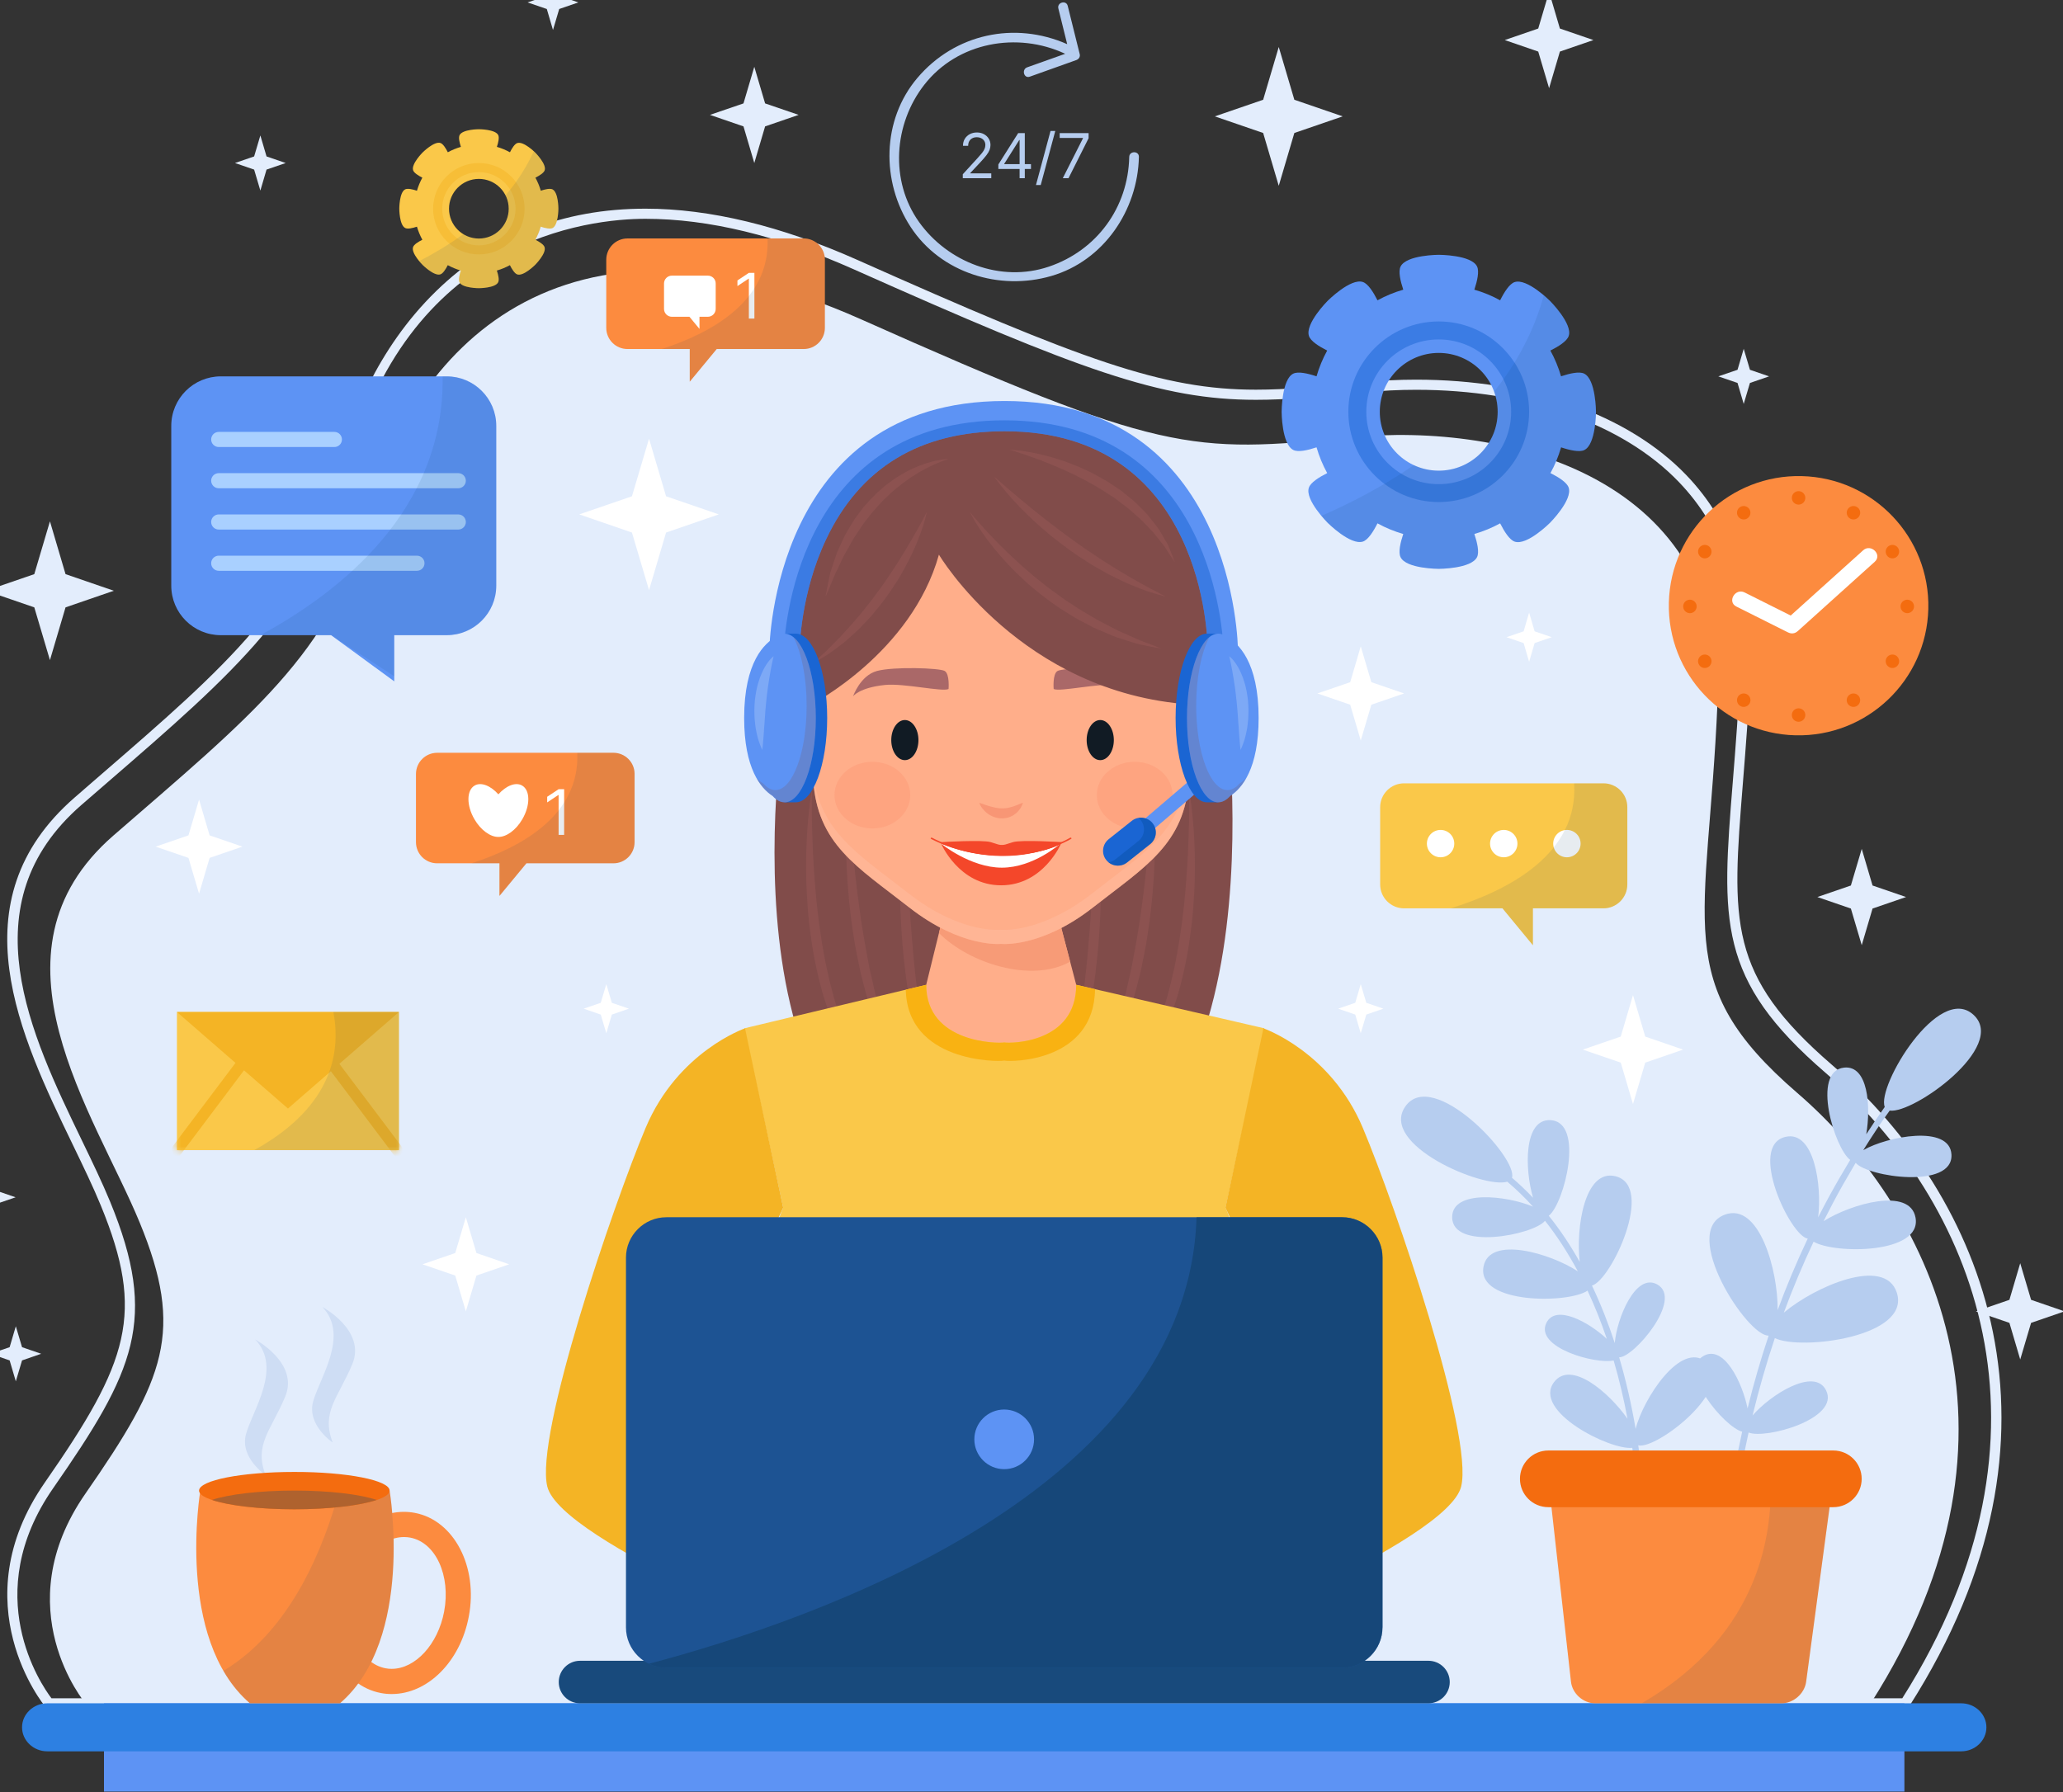 <svg width="404" height="351" viewBox="0 0 404 351" fill="none" xmlns="http://www.w3.org/2000/svg">
<rect x="0" y="0" width="404" height="351" fill="#333333" stroke="none"/>
<g clip-path="url(#clip0_16_307)">
<path d="M373.618 334.608H9.135L8.843 334.256C8.672 334.054 -7.708 314.101 8.783 290.371C25.233 266.712 28.449 257.284 19.739 236.112C18.227 232.426 16.292 228.437 14.256 224.217C3.995 202.975 -8.777 176.545 14.649 156.179C16.514 154.558 18.328 152.987 20.102 151.445C44.012 130.757 59.807 117.079 65.856 92.684C68.335 82.693 73.728 68.4 85.401 57.029C96.398 46.312 110.197 40.873 126.396 40.873C139.006 40.873 152.987 44.257 167.936 50.925C212.076 70.606 227.67 76.327 245.945 76.327C252.023 76.327 258.504 75.723 266.992 74.877C270.389 74.534 273.876 74.363 277.344 74.363C299.56 74.363 318.843 81.182 330.234 93.057C339.255 102.464 343.499 114.843 342.864 129.841C342.481 138.865 341.866 146.51 341.322 153.258C339.124 180.665 338.298 190.928 358.78 208.595C388.466 234.219 408.031 280.652 373.931 334.135L373.618 334.608ZM10.073 332.634H372.529C405.562 280.41 386.45 235.115 357.47 210.106C336.231 191.785 337.139 180.463 339.336 153.117C339.88 146.389 340.485 138.755 340.878 129.77C341.503 115.337 337.431 103.441 328.802 94.437C317.785 82.945 299.026 76.347 277.344 76.347C273.937 76.347 270.53 76.518 267.193 76.851C258.646 77.707 252.124 78.311 245.955 78.311C227.307 78.311 211.572 72.55 167.139 52.728C152.443 46.171 138.744 42.857 126.406 42.857C115.58 42.857 79.343 46.483 67.771 93.168C61.572 118.177 45.585 132.006 21.393 152.946C19.619 154.477 17.804 156.048 15.939 157.67C-6.348 177.049 6.061 202.723 16.03 223.361C18.086 227.611 20.022 231.62 21.564 235.367C31.069 258.483 26.342 268.565 10.405 291.499C-4.059 312.319 8.047 329.955 10.073 332.634Z" fill="#E3EDFC"/>
<path d="M16.725 333.621C16.725 333.621 1.091 315.058 16.725 292.557C32.359 270.056 36.119 260.749 27.36 239.466C18.6 218.184 -4.211 186.628 22.209 163.653C48.629 140.688 65.452 127.584 71.772 102.092C80.018 68.813 109.794 36.31 168.651 62.558C227.508 88.806 233.133 88.806 264.411 85.684C295.679 82.562 338.217 93.832 336.342 137.566C334.467 181.299 326.958 192.5 351.976 214.084C376.995 235.669 400.763 279.675 366.36 333.601H16.725V333.621Z" fill="#E3EDFC"/>
<path d="M153.451 141.605C153.451 141.605 138.391 234.501 195.918 234.501C253.444 234.501 239.998 137.989 239.998 137.989L155.225 141.605" fill="#814C4A"/>
<g opacity="0.2">
<path d="M158.995 154.699C158.995 154.699 158.985 155.706 158.975 157.479C158.954 159.241 159.015 161.759 159.116 164.781C159.227 167.793 159.418 171.308 159.761 175.045C159.912 176.918 160.164 178.842 160.396 180.796C160.658 182.75 160.95 184.724 161.323 186.688C161.656 188.652 162.089 190.606 162.553 192.51C162.775 193.467 163.057 194.393 163.289 195.33C163.551 196.257 163.833 197.163 164.105 198.06C164.408 198.946 164.71 199.812 165.003 200.658C165.325 201.494 165.627 202.32 165.96 203.106C166.303 203.891 166.646 204.647 166.968 205.382C167.321 206.107 167.674 206.802 167.996 207.467C168.732 208.766 169.387 209.975 170.063 210.992C170.688 212.05 171.373 212.856 171.877 213.581C172.976 214.951 173.631 215.726 173.631 215.726C173.631 215.726 173.439 215.555 173.087 215.243C172.744 214.92 172.2 214.477 171.585 213.833C171 213.168 170.204 212.412 169.458 211.425C169.075 210.932 168.631 210.438 168.238 209.864C167.845 209.29 167.432 208.676 166.998 208.041C166.605 207.386 166.192 206.701 165.769 205.986C165.365 205.261 164.992 204.496 164.589 203.71C164.206 202.914 163.853 202.088 163.46 201.252C163.097 200.406 162.775 199.52 162.432 198.624C161.807 196.811 161.162 194.937 160.678 192.983C160.174 191.039 159.721 189.045 159.358 187.041C158.995 185.036 158.723 183.012 158.481 181.027C158.249 179.043 158.108 177.069 158.007 175.176C157.886 173.272 157.866 171.429 157.856 169.686C157.846 167.944 157.896 166.292 157.967 164.781C158.098 161.739 158.38 159.221 158.571 157.459C158.803 155.696 158.995 154.699 158.995 154.699Z" fill="#B76A6A"/>
<path d="M166.091 154.699C166.091 154.699 166.152 155.635 166.262 157.277C166.323 158.093 166.393 159.09 166.474 160.238C166.565 161.377 166.666 162.666 166.776 164.066C166.908 165.466 167.049 166.977 167.2 168.578C167.361 170.18 167.543 171.862 167.754 173.604C167.936 175.347 168.218 177.14 168.45 178.953C168.661 180.776 169.024 182.609 169.317 184.452C169.629 186.295 170.002 188.118 170.335 189.921C170.778 191.704 171.111 193.477 171.544 195.169C172.028 196.841 172.401 198.493 172.875 200.024C173.369 201.544 173.832 202.985 174.266 204.314C174.77 205.614 175.234 206.812 175.647 207.88C175.748 208.152 175.848 208.404 175.939 208.655C176.05 208.897 176.161 209.129 176.272 209.35C176.484 209.794 176.675 210.207 176.846 210.579C177.532 212.08 177.925 212.936 177.925 212.936C177.925 212.936 177.411 212.151 176.504 210.771C176.282 210.418 176.03 210.035 175.768 209.612C175.637 209.401 175.496 209.179 175.355 208.958C175.234 208.716 175.103 208.474 174.972 208.212C174.447 207.185 173.853 206.027 173.228 204.747C172.663 203.448 172.099 202.018 171.494 200.497C170.919 198.976 170.425 197.324 169.881 195.632C169.387 193.93 168.944 192.147 168.49 190.334C168.127 188.511 167.714 186.658 167.391 184.794C167.129 182.921 166.776 181.058 166.585 179.214C166.353 177.371 166.172 175.548 166.051 173.775C165.889 172.013 165.829 170.301 165.758 168.679C165.668 167.057 165.688 165.526 165.668 164.116C165.647 158.446 166.091 154.699 166.091 154.699Z" fill="#B76A6A"/>
<path d="M176.937 157.247C176.937 157.247 177.139 160.742 177.441 165.98C177.593 168.588 177.774 171.64 177.956 174.904C178.066 176.535 178.177 178.217 178.288 179.93C178.409 181.642 178.54 183.374 178.701 185.107C178.833 186.839 178.994 188.571 179.185 190.274C179.377 191.976 179.548 193.648 179.77 195.259C179.992 196.871 180.213 198.422 180.465 199.903C180.728 201.363 180.99 202.753 181.262 204.022C181.554 205.281 181.846 206.44 182.139 207.457C182.461 208.464 182.713 209.35 183.006 210.055C183.268 210.771 183.51 211.325 183.681 211.687C183.852 212.06 183.943 212.261 183.943 212.261C183.943 212.261 183.822 212.08 183.59 211.738C183.358 211.395 183.006 210.902 182.653 210.217C182.26 209.552 181.867 208.696 181.433 207.709C181.232 207.205 181.02 206.671 180.788 206.117C180.586 205.543 180.385 204.939 180.173 204.314C179.982 203.68 179.78 203.015 179.578 202.33C179.397 201.635 179.216 200.92 179.034 200.185C178.691 198.704 178.339 197.143 178.066 195.521C177.794 193.89 177.502 192.208 177.31 190.485C177.099 188.763 176.907 187.02 176.756 185.268C176.615 183.515 176.504 181.763 176.413 180.04C176.313 178.318 176.282 176.616 176.242 174.974C176.181 171.68 176.232 168.618 176.333 165.99C176.494 160.732 176.937 157.247 176.937 157.247Z" fill="#B76A6A"/>
<path d="M232.851 154.699C232.851 154.699 232.861 155.706 232.871 157.479C232.901 159.241 232.831 161.759 232.73 164.781C232.619 167.793 232.428 171.308 232.085 175.045C231.934 176.918 231.682 178.842 231.45 180.796C231.188 182.75 230.895 184.724 230.523 186.688C230.19 188.652 229.756 190.606 229.293 192.51C229.071 193.467 228.789 194.393 228.557 195.33C228.295 196.257 228.013 197.163 227.74 198.06C227.438 198.946 227.136 199.812 226.843 200.658C226.521 201.494 226.218 202.32 225.886 203.106C225.543 203.891 225.2 204.647 224.878 205.382C224.525 206.107 224.182 206.802 223.85 207.467C223.114 208.766 222.459 209.975 221.783 210.992C221.158 212.05 220.473 212.856 219.969 213.581C218.87 214.951 218.215 215.726 218.215 215.726C218.215 215.726 218.406 215.555 218.759 215.243C219.102 214.92 219.646 214.477 220.261 213.833C220.846 213.168 221.642 212.412 222.388 211.425C222.771 210.932 223.215 210.438 223.608 209.864C224.001 209.29 224.414 208.676 224.847 208.041C225.241 207.386 225.654 206.701 226.077 205.986C226.48 205.261 226.853 204.496 227.257 203.71C227.64 202.914 227.992 202.088 228.386 201.252C228.748 200.406 229.071 199.52 229.414 198.624C230.039 196.811 230.684 194.937 231.168 192.983C231.672 191.039 232.125 189.045 232.488 187.041C232.851 185.036 233.123 183.012 233.365 181.027C233.597 179.043 233.738 177.069 233.849 175.176C233.97 173.272 233.99 171.429 234 169.686C234.01 167.944 233.96 166.292 233.889 164.781C233.758 161.739 233.476 159.221 233.284 157.459C233.043 155.696 232.851 154.699 232.851 154.699Z" fill="#B76A6A"/>
<path d="M225.754 154.699C225.754 154.699 225.694 155.635 225.583 157.277C225.522 158.093 225.452 159.09 225.371 160.238C225.281 161.377 225.18 162.666 225.069 164.066C224.938 165.466 224.797 166.977 224.646 168.578C224.484 170.18 224.303 171.862 224.091 173.604C223.91 175.347 223.627 177.14 223.396 178.953C223.184 180.776 222.821 182.609 222.529 184.452C222.216 186.295 221.843 188.118 221.511 189.921C221.067 191.704 220.735 193.477 220.301 195.169C219.817 196.841 219.444 198.493 218.971 200.024C218.477 201.544 218.013 202.985 217.579 204.314C217.075 205.614 216.612 206.812 216.199 207.88C216.098 208.152 215.997 208.404 215.906 208.655C215.795 208.897 215.684 209.129 215.574 209.35C215.362 209.794 215.17 210.207 214.999 210.579C214.314 212.08 213.92 212.936 213.92 212.936C213.92 212.936 214.434 212.151 215.342 210.771C215.563 210.418 215.815 210.035 216.078 209.612C216.209 209.401 216.35 209.179 216.501 208.958C216.622 208.716 216.753 208.474 216.884 208.212C217.408 207.185 218.003 206.027 218.628 204.747C219.192 203.448 219.757 202.018 220.362 200.497C220.936 198.976 221.43 197.324 221.974 195.632C222.468 193.93 222.912 192.147 223.365 190.334C223.728 188.511 224.142 186.658 224.464 184.794C224.726 182.921 225.079 181.058 225.271 179.214C225.502 177.371 225.684 175.548 225.805 173.775C225.966 172.013 226.027 170.301 226.097 168.679C226.188 167.057 226.168 165.526 226.188 164.116C226.198 158.446 225.754 154.699 225.754 154.699Z" fill="#B76A6A"/>
<path d="M214.908 157.247C214.908 157.247 214.707 160.742 214.404 165.98C214.253 168.588 214.072 171.64 213.89 174.904C213.779 176.535 213.669 178.217 213.558 179.93C213.437 181.642 213.306 183.374 213.144 185.107C213.013 186.839 212.852 188.571 212.661 190.274C212.469 191.976 212.298 193.648 212.076 195.259C211.854 196.871 211.622 198.422 211.38 199.903C211.118 201.363 210.856 202.753 210.584 204.022C210.292 205.281 209.999 206.44 209.707 207.457C209.385 208.464 209.133 209.35 208.84 210.055C208.578 210.771 208.336 211.325 208.165 211.687C207.994 212.06 207.903 212.261 207.903 212.261C207.903 212.261 208.024 212.08 208.256 211.738C208.487 211.395 208.84 210.902 209.193 210.217C209.586 209.552 209.979 208.696 210.413 207.709C210.614 207.205 210.826 206.671 211.058 206.117C211.249 205.543 211.461 204.939 211.673 204.314C211.864 203.68 212.066 203.015 212.267 202.33C212.439 201.635 212.63 200.92 212.812 200.185C213.155 198.704 213.497 197.143 213.779 195.521C214.052 193.89 214.344 192.208 214.535 190.485C214.747 188.763 214.939 187.02 215.09 185.268C215.231 183.515 215.342 181.763 215.433 180.04C215.533 178.318 215.564 176.616 215.594 174.974C215.654 171.68 215.614 168.618 215.503 165.99C215.352 160.732 214.908 157.247 214.908 157.247Z" fill="#B76A6A"/>
</g>
<path d="M205.887 174.34H195.918H185.948L177.441 208.897L195.918 234.501L214.404 206.782L205.887 174.34Z" fill="#FFAE8A"/>
<path d="M205.886 174.34H195.927H185.958L183.882 182.76C189.779 188.683 202.016 192.601 209.566 188.36L205.886 174.34Z" fill="#F79B77"/>
<path d="M160.567 140.306C160.567 140.306 154.569 130.657 150.971 135.249C147.362 139.832 153.168 150.892 160.567 149.008V140.306Z" fill="#FFAE8A"/>
<path d="M231.278 140.306C231.278 140.306 237.276 130.657 240.864 135.249C244.463 139.832 238.667 150.892 231.278 149.008V140.306Z" fill="#FFAE8A"/>
<path d="M196.049 87.89C155.245 87.89 158.45 139.973 159.247 152.674C160.043 165.375 167.845 169.737 178.046 177.734C188.247 185.721 196.049 184.885 196.049 184.885C196.049 184.885 203.851 185.731 214.052 177.734C224.253 169.737 232.044 165.375 232.841 152.674C233.647 139.973 236.853 87.89 196.049 87.89Z" fill="#FFAE8A"/>
<path opacity="0.5" d="M233.012 134.031C233.264 140.87 232.901 146.671 232.7 149.905C231.903 162.606 224.102 166.967 213.911 174.964C203.71 182.951 195.908 182.115 195.908 182.115C195.908 182.115 188.106 182.951 177.905 174.964C167.704 166.967 159.912 162.606 159.106 149.905C159.065 149.26 159.015 148.505 158.975 147.658C159.055 149.673 159.166 151.375 159.247 152.664C160.043 165.365 167.845 169.727 178.046 177.724C188.247 185.711 196.049 184.875 196.049 184.875C196.049 184.875 203.851 185.721 214.052 177.724C224.253 169.727 232.045 165.365 232.841 152.664C233.073 149.008 233.496 142.058 233.012 134.031Z" fill="#FFBCA1"/>
<path d="M247.598 201.414L210.755 192.893C210.755 204.425 197.772 204.385 196.724 204.184V204.174C196.724 204.174 196.714 204.174 196.684 204.184C196.663 204.184 196.643 204.174 196.643 204.174V204.184C195.595 204.395 181.382 204.425 181.382 192.893L145.77 201.414L153.37 236.536C153.37 236.536 143.582 257.949 160.638 273.088L163.762 325.292H196.653H196.724H230.694L232.74 273.088C249.785 257.949 240.007 236.536 240.007 236.536L247.598 201.414Z" fill="#FAC849"/>
<path d="M196.633 207.739V207.719C196.633 207.719 196.653 207.719 196.684 207.729C196.714 207.719 196.734 207.719 196.734 207.719V207.739C198.044 208.001 214.243 208.041 214.445 193.749L210.755 192.893C210.755 204.425 197.772 204.385 196.724 204.184V204.174C196.724 204.174 196.714 204.174 196.684 204.184C196.663 204.184 196.643 204.174 196.643 204.174V204.184C195.595 204.395 181.382 204.425 181.382 192.893L177.38 193.85C177.683 208.031 195.323 208.001 196.633 207.739Z" fill="#F9B212"/>
<path d="M206.341 134.957C206.341 134.957 206.089 132.016 207.097 131.422C208.105 130.828 217.076 130.536 220.362 131.422C223.648 132.308 225.039 136.388 225.039 136.388C225.039 136.388 223.849 134.685 218.789 134.162C215.08 133.789 207.601 135.552 206.341 134.957Z" fill="#AA6868"/>
<path d="M185.757 134.957C185.757 134.957 186.009 132.016 185.001 131.422C183.993 130.828 175.022 130.536 171.736 131.422C168.45 132.308 167.059 136.388 167.059 136.388C167.059 136.388 168.248 134.685 173.308 134.162C177.018 133.789 184.487 135.552 185.757 134.957Z" fill="#AA6868"/>
<path d="M218.124 144.959C218.124 147.125 216.935 148.887 215.463 148.887C213.991 148.887 212.802 147.125 212.802 144.959C212.802 142.794 213.991 141.031 215.463 141.031C216.935 141.031 218.124 142.794 218.124 144.959Z" fill="#111B24"/>
<path d="M179.86 144.959C179.86 147.125 178.671 148.887 177.199 148.887C175.728 148.887 174.538 147.125 174.538 144.959C174.538 142.794 175.728 141.031 177.199 141.031C178.671 141.031 179.86 142.794 179.86 144.959Z" fill="#111B24"/>
<path d="M184.265 165.174C184.265 165.174 187.743 173.403 196.049 173.403C204.355 173.403 207.812 165.174 207.812 165.174C207.812 165.174 198.105 169.515 184.265 165.174Z" fill="#F4472A"/>
<path d="M184.285 165.234C184.285 165.234 190.011 169.948 196.2 169.948C202.389 169.948 207.671 165.234 207.671 165.234C207.671 165.234 197.964 170.694 184.285 165.234Z" fill="white"/>
<path d="M208.135 164.952C208.135 164.952 199.95 164.449 198.367 164.952C196.805 165.446 196.714 165.496 196.2 165.496C195.656 165.496 195.595 165.456 194.033 164.952C192.45 164.449 184.265 164.952 184.265 164.952C193.892 169.757 206.36 166.755 208.135 164.952Z" fill="#F4472A"/>
<path d="M182.34 164.318C190.515 168.538 201.663 168.82 209.757 164.318C209.939 164.217 209.757 163.985 209.576 164.086C201.593 168.538 190.595 168.256 182.521 164.086C182.32 163.985 182.148 164.227 182.34 164.318Z" fill="#F4472A"/>
<path d="M191.785 157.247C191.785 157.247 192.379 157.449 193.266 157.751C193.69 157.872 194.164 158.033 194.647 158.133C194.889 158.194 195.131 158.224 195.373 158.274C195.615 158.285 195.857 158.345 196.099 158.325C196.341 158.355 196.573 158.325 196.815 158.305C197.057 158.315 197.278 158.224 197.52 158.204C197.752 158.164 197.974 158.073 198.206 158.023C198.437 157.982 198.639 157.862 198.851 157.801C199.052 157.721 199.264 157.67 199.425 157.58C199.587 157.499 199.748 157.438 199.879 157.388C200.141 157.287 200.322 157.237 200.322 157.237C200.322 157.237 200.282 157.398 200.161 157.67C200.04 157.932 199.879 158.345 199.536 158.708C199.365 158.889 199.204 159.141 198.952 159.312C198.71 159.483 198.458 159.695 198.155 159.836C197.843 159.957 197.53 160.148 197.157 160.188C196.805 160.269 196.432 160.319 196.059 160.289C195.686 160.289 195.333 160.208 194.98 160.128C194.637 160.027 194.315 159.906 194.033 159.745C193.448 159.443 192.994 159.05 192.662 158.667C191.956 157.932 191.785 157.247 191.785 157.247Z" fill="#F89675"/>
<g opacity="0.1">
<path d="M178.257 155.736C178.257 159.342 174.931 162.263 170.838 162.263C166.736 162.263 163.419 159.342 163.419 155.736C163.419 152.131 166.746 149.21 170.838 149.21C174.941 149.21 178.257 152.131 178.257 155.736Z" fill="#F4472A"/>
<path d="M229.625 155.736C229.625 159.342 226.298 162.263 222.206 162.263C218.113 162.263 214.787 159.342 214.787 155.736C214.787 152.131 218.113 149.21 222.206 149.21C226.298 149.21 229.625 152.131 229.625 155.736Z" fill="#F4472A"/>
</g>
<path d="M247.416 201.414C247.416 201.414 260.581 205.926 266.891 220.934C273.201 235.931 288.644 281.135 286.134 291.187C283.432 301.974 231.198 322.764 231.198 322.764L223.295 309.126C223.295 309.126 255.611 286.524 260.994 282.213L239.987 236.535L247.416 201.414Z" fill="#F4B425"/>
<path d="M145.901 201.414C145.901 201.414 132.736 205.926 126.426 220.934C120.116 235.931 104.673 281.135 107.183 291.187C109.885 301.974 162.119 322.764 162.119 322.764L170.022 309.126C170.022 309.126 137.706 286.524 132.323 282.213L153.37 236.535L145.901 201.414Z" fill="#F4B425"/>
<path d="M214.213 272.382C207.086 270.177 200.333 268.313 196.664 268.313C192.984 268.313 186.241 270.177 179.114 272.382C171.978 274.588 166.887 273.4 166.887 273.4C171.947 276.532 178.953 276.975 185.908 274.417C192.037 272.161 196.664 272.211 196.664 272.211C196.664 272.211 201.23 272.332 207.419 274.417C214.495 276.804 221.38 276.532 226.44 273.4C226.44 273.41 221.339 274.598 214.213 272.382Z" fill="#F4B425"/>
<path d="M240.804 137.153C239.282 135.824 238.032 135.944 237.014 136.801C236.893 136.861 236.803 136.952 236.742 137.052C234.968 138.855 233.99 142.894 233.688 144.788C233.567 145.563 234.756 145.906 234.877 145.12C235.089 143.821 235.845 139.993 237.236 138.281C238.052 139.762 238.133 141.524 237.206 143.025C236.792 143.71 237.861 144.325 238.274 143.65C239.433 141.746 239.343 139.389 238.224 137.526C238.738 137.344 239.302 137.465 239.937 138.019C240.522 138.543 241.399 137.677 240.804 137.153Z" fill="#F4885D"/>
<path d="M151.757 137.153C153.279 135.824 154.529 135.944 155.547 136.801C155.668 136.861 155.759 136.952 155.82 137.052C157.594 138.855 158.571 142.894 158.874 144.788C159.005 145.563 157.815 145.906 157.684 145.12C157.473 143.821 156.717 139.993 155.326 138.281C154.509 139.762 154.429 141.524 155.356 143.025C155.769 143.71 154.701 144.325 154.287 143.65C153.128 141.746 153.219 139.389 154.348 137.526C153.834 137.344 153.269 137.465 152.634 138.019C152.03 138.543 151.153 137.677 151.757 137.153Z" fill="#F4885D"/>
<path d="M225.129 312.278C225.129 312.278 213.779 312.107 211.965 313.749C210.15 315.391 204.717 325.433 205.544 326.42C206.37 327.407 219.202 325.1 222.499 323.791C225.795 322.471 230.149 320.951 230.149 320.951L225.129 312.278Z" fill="#FFAE8A"/>
<path d="M167.734 312.278C167.734 312.278 179.084 312.107 180.899 313.749C182.713 315.391 188.146 325.433 187.32 326.42C186.493 327.407 173.661 325.1 170.365 323.791C167.069 322.471 162.714 320.951 162.714 320.951L167.734 312.278Z" fill="#FFAE8A"/>
<path d="M158.894 137.989C158.894 137.989 178.499 127.887 183.872 108.639C183.872 108.639 199.919 135.753 233.183 137.989C233.183 137.989 236.379 133.557 239.977 134.424C239.977 134.424 242.255 82.32 195.918 82.32C149.58 82.32 153.531 134.021 153.531 134.021C153.531 134.021 156.081 134.756 158.894 137.989Z" fill="#814C4A"/>
<g opacity="0.2">
<path d="M189.91 100.249C189.91 100.249 190.374 100.833 191.21 101.8C192.057 102.777 193.267 104.147 194.799 105.718C195.545 106.514 196.412 107.339 197.299 108.216C198.196 109.092 199.194 109.958 200.182 110.895C201.23 111.771 202.268 112.728 203.397 113.604C203.952 114.058 204.516 114.501 205.081 114.954C205.655 115.397 206.25 115.8 206.845 116.233C207.429 116.656 208.004 117.11 208.609 117.512C209.213 117.905 209.818 118.298 210.413 118.691C211.592 119.497 212.822 120.192 213.991 120.877C215.15 121.592 216.34 122.156 217.449 122.74C218.003 123.022 218.547 123.304 219.072 123.576C219.606 123.818 220.13 124.049 220.634 124.261C221.642 124.684 222.549 125.147 223.376 125.48C224.212 125.792 224.948 126.074 225.543 126.295C226.742 126.779 227.438 127.051 227.438 127.051C227.438 127.051 226.712 126.93 225.442 126.678C224.807 126.547 224.031 126.386 223.144 126.205C222.267 125.993 221.299 125.661 220.231 125.328C219.697 125.157 219.142 124.986 218.568 124.795C218.003 124.583 217.439 124.331 216.844 124.079C215.665 123.576 214.394 123.102 213.175 122.407C211.945 121.743 210.625 121.128 209.405 120.302C208.78 119.91 208.155 119.517 207.52 119.114C206.895 118.711 206.3 118.258 205.685 117.825C205.091 117.371 204.476 116.948 203.891 116.485C203.317 116.012 202.742 115.538 202.178 115.075C201.603 114.622 201.059 114.138 200.545 113.635C200.02 113.141 199.506 112.648 198.992 112.174C198.004 111.187 197.067 110.21 196.23 109.243C195.384 108.286 194.607 107.36 193.932 106.463C193.237 105.597 192.662 104.751 192.138 104.006C191.634 103.26 191.21 102.585 190.878 102.031C190.233 100.923 189.91 100.249 189.91 100.249Z" fill="#B76A6A"/>
<path d="M194.688 93.349C194.688 93.349 196.623 95.092 199.587 97.569C200.333 98.184 201.139 98.849 201.986 99.554C202.843 100.249 203.75 100.974 204.697 101.719C206.613 103.18 208.619 104.761 210.725 106.211L212.278 107.329C212.812 107.682 213.336 108.034 213.86 108.387C214.908 109.092 215.937 109.777 216.955 110.411C217.963 111.066 218.951 111.67 219.898 112.224C220.846 112.788 221.733 113.332 222.589 113.786C223.426 114.259 224.202 114.692 224.888 115.075C225.583 115.437 226.198 115.75 226.702 116.012C227.7 116.545 228.275 116.868 228.275 116.868C228.275 116.868 227.65 116.696 226.551 116.374C226.007 116.203 225.341 116.001 224.585 115.77C223.839 115.498 223.003 115.176 222.096 114.803C221.642 114.612 221.158 114.44 220.684 114.229C220.211 113.997 219.717 113.765 219.213 113.524C218.195 113.04 217.126 112.537 216.078 111.912C215.009 111.308 213.89 110.714 212.832 109.988C212.288 109.646 211.743 109.293 211.199 108.941L209.596 107.823C208.528 107.067 207.5 106.262 206.492 105.476C205.463 104.7 204.546 103.834 203.599 103.059C201.784 101.427 200.141 99.836 198.831 98.395C197.49 96.975 196.472 95.706 195.767 94.81C195.041 93.893 194.688 93.349 194.688 93.349Z" fill="#B76A6A"/>
<path d="M197.651 88.081C197.651 88.081 200.232 88.142 204.002 89.048C204.939 89.29 205.957 89.522 207.016 89.884C207.54 90.056 208.084 90.227 208.639 90.408C209.183 90.62 209.737 90.831 210.302 91.053C211.441 91.476 212.57 92.03 213.729 92.574C214.858 93.178 215.997 93.792 217.116 94.467L218.729 95.555L219.535 96.099L220.291 96.703C221.299 97.499 222.287 98.295 223.124 99.181C223.557 99.614 223.99 100.027 224.394 100.46C224.817 100.863 225.129 101.367 225.492 101.79C226.178 102.676 226.873 103.472 227.337 104.338C227.841 105.174 228.284 105.949 228.678 106.624C229 107.339 229.242 107.994 229.454 108.508C229.867 109.555 230.079 110.15 230.079 110.15C230.079 110.15 229.706 109.616 229.101 108.679C228.799 108.216 228.436 107.652 228.022 107.007C227.539 106.403 226.984 105.738 226.42 104.993C225.885 104.227 225.109 103.542 224.394 102.757C223.688 101.951 222.811 101.236 221.944 100.45C221.108 99.634 220.1 98.969 219.142 98.214L218.416 97.65L217.64 97.146L216.078 96.129C215.019 95.464 213.931 94.85 212.862 94.256C211.753 93.732 210.715 93.087 209.626 92.634C209.092 92.392 208.568 92.141 208.054 91.909C207.53 91.687 207.026 91.466 206.522 91.254C205.524 90.821 204.566 90.479 203.689 90.116C201.915 89.461 200.413 88.927 199.345 88.595C198.266 88.253 197.651 88.081 197.651 88.081Z" fill="#B76A6A"/>
<path d="M181.513 100.249C181.513 100.249 181.402 100.833 181.12 101.83C180.838 102.827 180.394 104.247 179.719 105.889C179.074 107.551 178.167 109.424 177.108 111.378C176.534 112.335 176.02 113.363 175.344 114.33C174.709 115.307 174.054 116.304 173.338 117.261C172.976 117.734 172.623 118.217 172.26 118.681C171.877 119.134 171.504 119.587 171.131 120.041C170.405 120.967 169.579 121.773 168.813 122.579C168.067 123.405 167.24 124.11 166.474 124.795C166.091 125.137 165.718 125.459 165.365 125.782C164.982 126.074 164.609 126.356 164.256 126.628C163.541 127.162 162.896 127.655 162.301 128.058C161.686 128.441 161.152 128.763 160.708 129.045C159.821 129.579 159.307 129.861 159.307 129.861C159.307 129.861 159.73 129.438 160.476 128.733C160.849 128.39 161.313 127.967 161.837 127.484C162.341 126.98 162.906 126.406 163.521 125.782C163.833 125.469 164.146 125.157 164.478 124.825C164.791 124.482 165.123 124.12 165.456 123.747C166.131 123.012 166.847 122.246 167.542 121.41C168.258 120.594 168.974 119.738 169.669 118.832C170.022 118.389 170.385 117.935 170.738 117.492L171.756 116.092C172.472 115.186 173.127 114.229 173.762 113.282C174.417 112.355 175.012 111.399 175.617 110.492C176.181 109.565 176.766 108.689 177.27 107.823C177.774 106.957 178.268 106.151 178.701 105.396C180.455 102.374 181.513 100.249 181.513 100.249Z" fill="#B76A6A"/>
<path d="M185.777 89.894C185.777 89.894 185.626 89.935 185.364 90.025C185.092 90.106 184.719 90.267 184.225 90.438C183.751 90.65 183.157 90.861 182.511 91.184C181.856 91.476 181.151 91.869 180.375 92.281C179.981 92.473 179.608 92.745 179.205 92.997C178.812 93.249 178.379 93.48 177.986 93.792C177.582 94.084 177.159 94.376 176.736 94.689C176.332 95.021 175.909 95.353 175.486 95.696C174.609 96.341 173.863 97.197 173.016 97.942C172.22 98.758 171.454 99.624 170.708 100.5C170.022 101.427 169.236 102.293 168.621 103.26C168.037 104.237 167.321 105.124 166.807 106.091C166.293 107.057 165.759 107.974 165.255 108.85C164.821 109.767 164.408 110.633 164.035 111.429C163.843 111.832 163.652 112.214 163.48 112.577C163.309 112.95 163.178 113.312 163.047 113.645C162.775 114.319 162.533 114.904 162.331 115.377C161.918 116.344 161.666 116.888 161.666 116.888C161.666 116.888 161.757 116.304 161.958 115.266C162.059 114.753 162.19 114.128 162.331 113.403C162.412 113.04 162.482 112.658 162.583 112.255C162.714 111.862 162.845 111.449 162.976 111.016C163.259 110.16 163.551 109.213 163.914 108.236C164.337 107.289 164.781 106.282 165.275 105.255C165.496 104.731 165.819 104.247 166.111 103.734C166.404 103.22 166.716 102.716 167.029 102.203C167.654 101.175 168.46 100.239 169.176 99.251C169.982 98.335 170.819 97.428 171.686 96.582C172.593 95.787 173.47 94.971 174.427 94.326C174.901 93.994 175.345 93.641 175.818 93.359C176.292 93.087 176.766 92.815 177.219 92.543C178.127 92.02 179.044 91.627 179.891 91.274C180.747 90.942 181.534 90.67 182.249 90.489C182.955 90.267 183.6 90.176 184.114 90.076C185.183 89.894 185.777 89.894 185.777 89.894Z" fill="#B76A6A"/>
</g>
<path d="M156.595 127.242L150.668 127.212C150.668 126.728 151.414 78.543 196.724 78.543C241.903 78.543 242.427 126.738 242.427 127.232H236.5C236.5 125.489 235.945 84.465 196.724 84.465C180.183 84.465 168.419 91.587 161.777 105.637C156.706 116.344 156.595 127.131 156.595 127.242Z" fill="#5D93F4"/>
<path opacity="0.5" d="M156.595 127.242C156.595 127.131 156.706 116.344 161.776 105.637C168.429 91.586 180.183 84.465 196.724 84.465C235.955 84.465 236.5 125.489 236.5 127.232H239.614C239.332 121.068 235.975 82.33 196.714 82.33C157.321 82.33 153.793 121.108 153.491 127.232L156.595 127.242Z" fill="#1A65D3"/>
<path d="M235.754 150.489C230.341 155.112 224.928 159.745 219.515 164.368C218.205 165.486 219.868 167.601 221.188 166.473C226.601 161.85 232.014 157.217 237.427 152.594C238.738 151.466 237.074 149.361 235.754 150.489Z" fill="#5D93F4"/>
<path d="M225.714 161.246C226.712 162.505 226.501 164.328 225.251 165.325L220.725 168.921C219.465 169.918 217.64 169.706 216.642 168.458C215.644 167.209 215.856 165.375 217.106 164.378L221.632 160.783C222.892 159.785 224.716 159.997 225.714 161.246Z" fill="#1A65D3"/>
<path opacity="0.5" d="M225.714 161.246C225.029 160.39 223.971 160.037 222.963 160.208C223.124 160.339 223.265 160.48 223.396 160.652C224.394 161.901 224.182 163.734 222.932 164.731L218.406 168.327C218.013 168.639 217.55 168.82 217.086 168.901C218.124 169.747 219.636 169.787 220.725 168.921L225.251 165.325C226.501 164.328 226.712 162.505 225.714 161.246Z" fill="#0952AA"/>
<path d="M155.86 124.11H153.632V125.258C151.354 127.665 149.741 133.628 149.741 140.628C149.741 147.628 151.354 153.591 153.632 155.998V157.146H155.86C159.247 157.146 161.988 149.753 161.988 140.628C161.988 131.503 159.247 124.11 155.86 124.11Z" fill="#1A65D3"/>
<path d="M153.632 124.11C153.078 124.11 152.554 124.321 152.05 124.694C149.741 125.913 145.729 129.609 145.729 140.628C145.729 150.549 148.975 154.407 151.304 155.908C152.019 156.703 152.806 157.146 153.632 157.146C157.019 157.146 159.761 149.753 159.761 140.628C159.761 131.503 157.019 124.11 153.632 124.11Z" fill="#5D93F4"/>
<path opacity="0.2" d="M155.396 124.805C156.949 127.796 157.967 132.691 157.967 138.231C157.967 147.356 155.225 154.749 151.838 154.749C151.012 154.749 150.225 154.306 149.51 153.51C149.086 153.238 148.633 152.886 148.169 152.433C149.167 154.195 150.316 155.263 151.304 155.897C152.02 156.693 152.806 157.136 153.632 157.136C157.019 157.136 159.761 149.743 159.761 140.618C159.761 133.154 157.916 126.849 155.396 124.805Z" fill="#814C4A"/>
<path opacity="0.2" d="M151.495 128.541C151.495 128.541 151.425 128.844 151.304 129.367C151.193 129.891 151.042 130.606 150.891 131.452C150.82 131.885 150.729 132.329 150.659 132.812C150.578 133.285 150.498 133.789 150.427 134.313C150.336 134.826 150.296 135.37 150.215 135.914C150.155 136.458 150.094 137.012 150.034 137.566C149.983 138.12 149.933 138.684 149.883 139.228C149.863 139.782 149.792 140.326 149.762 140.86C149.742 141.393 149.701 141.917 149.651 142.411C149.621 142.914 149.59 143.388 149.56 143.831C149.469 144.727 149.449 145.473 149.379 146.017C149.328 146.561 149.268 146.883 149.268 146.883C149.268 146.883 149.137 146.611 148.945 146.127C148.764 145.634 148.471 144.929 148.28 144.032C148.179 143.589 148.058 143.096 147.978 142.562C147.907 142.028 147.836 141.474 147.786 140.88C147.746 140.296 147.736 139.681 147.726 139.057C147.726 138.432 147.786 137.798 147.826 137.173C147.907 136.549 147.988 135.914 148.109 135.31C148.24 134.706 148.361 134.111 148.552 133.557C148.713 133.003 148.905 132.48 149.117 131.996C149.308 131.513 149.54 131.09 149.752 130.697C150.195 129.931 150.629 129.377 150.961 129.025C151.274 128.682 151.495 128.541 151.495 128.541Z" fill="white"/>
<path d="M236.349 124.11H238.577V125.258C240.855 127.665 242.467 133.628 242.467 140.628C242.467 147.628 240.855 153.591 238.577 155.998V157.146H236.349C232.962 157.146 230.22 149.753 230.22 140.628C230.22 131.503 232.962 124.11 236.349 124.11Z" fill="#1A65D3"/>
<path d="M238.576 124.11C239.121 124.11 239.655 124.321 240.159 124.694C242.467 125.913 246.479 129.609 246.479 140.628C246.479 150.549 243.233 154.407 240.905 155.908C240.189 156.703 239.403 157.146 238.576 157.146C235.19 157.146 232.448 149.753 232.448 140.628C232.458 131.503 235.2 124.11 238.576 124.11Z" fill="#5D93F4"/>
<path opacity="0.2" d="M236.823 124.805C235.27 127.796 234.252 132.691 234.252 138.231C234.252 147.356 236.994 154.749 240.381 154.749C241.207 154.749 241.994 154.306 242.709 153.51C243.133 153.238 243.586 152.886 244.05 152.433C243.052 154.195 241.903 155.263 240.915 155.897C240.199 156.693 239.413 157.136 238.587 157.136C235.2 157.136 232.458 149.743 232.458 140.618C232.458 133.154 234.293 126.849 236.823 124.805Z" fill="#814C4A"/>
<path opacity="0.2" d="M240.724 128.541C240.724 128.541 240.794 128.844 240.915 129.367C241.026 129.891 241.177 130.606 241.328 131.452C241.399 131.885 241.49 132.329 241.56 132.812C241.641 133.285 241.722 133.789 241.792 134.313C241.883 134.826 241.923 135.37 242.004 135.914C242.064 136.458 242.125 137.012 242.185 137.566C242.236 138.12 242.286 138.684 242.336 139.228C242.367 139.782 242.427 140.326 242.457 140.86C242.478 141.393 242.518 141.917 242.568 142.411C242.599 142.914 242.629 143.388 242.659 143.831C242.75 144.727 242.77 145.473 242.84 146.017C242.891 146.561 242.951 146.883 242.951 146.883C242.951 146.883 243.082 146.611 243.274 146.127C243.455 145.634 243.748 144.929 243.939 144.032C244.04 143.589 244.151 143.096 244.242 142.562C244.312 142.028 244.383 141.474 244.433 140.88C244.473 140.296 244.483 139.681 244.494 139.057C244.494 138.432 244.433 137.798 244.393 137.173C244.312 136.549 244.231 135.914 244.111 135.31C243.979 134.706 243.859 134.111 243.667 133.557C243.506 133.003 243.314 132.48 243.103 131.996C242.911 131.513 242.679 131.09 242.467 130.697C242.024 129.931 241.591 129.377 241.258 129.025C240.935 128.682 240.724 128.541 240.724 128.541Z" fill="white"/>
<path d="M372.943 333.621H20.364V350.915H372.943V333.621Z" fill="#5D93F4"/>
<path d="M389 338.325C389 340.913 386.782 343.029 384.061 343.029H9.256C6.545 343.029 4.317 340.913 4.317 338.325C4.317 335.736 6.545 333.621 9.256 333.621H384.061C386.782 333.621 389 335.736 389 338.325Z" fill="#2D80E2"/>
<path d="M283.906 329.461C283.906 331.758 282.041 333.621 279.733 333.621H113.584C111.286 333.621 109.421 331.758 109.421 329.461C109.421 327.165 111.286 325.292 113.584 325.292H279.733C282.031 325.292 283.906 327.155 283.906 329.461Z" fill="#184A7C"/>
<path d="M270.731 318.765C270.731 323.106 267.173 326.661 262.828 326.661H130.488C126.144 326.661 122.585 323.106 122.585 318.765V246.316C122.585 241.974 126.144 238.419 130.488 238.419H262.839C267.183 238.419 270.741 241.974 270.741 246.316V318.765H270.731Z" fill="#1D5393"/>
<path d="M202.5 281.921C202.5 285.144 199.879 287.763 196.654 287.763C193.428 287.763 190.807 285.144 190.807 281.921C190.807 278.698 193.428 276.079 196.654 276.079C199.889 276.089 202.5 278.698 202.5 281.921Z" fill="#5D93F4"/>
<path opacity="0.6" d="M262.829 238.419H234.322C232.659 292.023 159.64 317.274 127.091 325.876C128.119 326.369 129.269 326.651 130.478 326.651H262.829C267.173 326.651 270.731 323.096 270.731 318.755V246.305C270.731 241.974 267.173 238.419 262.829 238.419Z" fill="#114068"/>
<path d="M87.477 73.718H43.246C37.883 73.718 33.539 78.059 33.539 83.418V114.712C33.539 120.071 37.883 124.412 43.246 124.412H64.838L77.206 133.457V124.412H87.477C92.84 124.412 97.184 120.071 97.184 114.712V83.418C97.184 78.059 92.84 73.718 87.477 73.718Z" fill="#5D93F4"/>
<path d="M66.964 86.077C66.964 86.893 66.299 87.558 65.483 87.558H42.833C42.016 87.558 41.351 86.893 41.351 86.077C41.351 85.261 42.016 84.596 42.833 84.596H65.483C66.299 84.596 66.964 85.261 66.964 86.077Z" fill="#A9D0FF"/>
<path d="M91.227 94.155C91.227 94.971 90.562 95.635 89.745 95.635H42.833C42.016 95.635 41.351 94.971 41.351 94.155C41.351 93.339 42.016 92.674 42.833 92.674H89.745C90.562 92.674 91.227 93.339 91.227 94.155Z" fill="#A9D0FF"/>
<path d="M91.227 102.243C91.227 103.059 90.562 103.723 89.745 103.723H42.833C42.016 103.723 41.351 103.059 41.351 102.243C41.351 101.427 42.016 100.762 42.833 100.762H89.745C90.562 100.762 91.227 101.417 91.227 102.243Z" fill="#A9D0FF"/>
<path d="M83.133 110.321C83.133 111.137 82.467 111.801 81.651 111.801H42.833C42.016 111.801 41.351 111.137 41.351 110.321C41.351 109.505 42.016 108.84 42.833 108.84H81.651C82.478 108.84 83.133 109.505 83.133 110.321Z" fill="#A9D0FF"/>
<path opacity="0.1" d="M87.477 73.718H86.681C87.084 99.876 66.632 115.961 50.977 124.412H64.838L77.206 132.47V124.412H87.477C92.84 124.412 97.184 120.071 97.184 114.712V83.418C97.184 78.059 92.84 73.718 87.477 73.718Z" fill="#114068"/>
<path d="M78.133 198.221H34.648V225.275H78.133V198.221Z" fill="#FAC849"/>
<path d="M34.648 198.221H78.133L56.391 217.126L34.648 198.221Z" fill="#F4B425"/>
<mask id="mask0_16_307" style="mask-type:luminance" maskUnits="userSpaceOnUse" x="34" y="198" width="45" height="28">
<path d="M78.133 198.221H34.648V225.275H78.133V198.221Z" fill="white"/>
</mask>
<g mask="url(#mask0_16_307)">
<path d="M35.374 226.141C40.283 219.614 45.192 213.087 50.101 206.561C50.988 205.382 49.546 203.629 48.659 204.808C43.75 211.335 38.841 217.862 33.932 224.378C33.045 225.567 34.487 227.329 35.374 226.141Z" fill="#F4B425"/>
<path d="M78.526 224.398C73.618 217.872 68.709 211.345 63.8 204.828C62.913 203.65 61.471 205.402 62.358 206.581C67.267 213.107 72.176 219.634 77.085 226.161C77.972 227.329 79.403 225.567 78.526 224.398Z" fill="#F4B425"/>
</g>
<path opacity="0.1" d="M49.808 225.265H78.133V198.211H65.291C67.791 211.677 59.001 220.178 49.808 225.265Z" fill="#114068"/>
<path d="M314.005 153.43H274.965C272.374 153.43 270.278 155.525 270.278 158.113V173.232C270.278 175.82 272.374 177.915 274.965 177.915H294.228L300.195 185.147V177.915H313.995C316.585 177.915 318.682 175.82 318.682 173.232V158.113C318.692 155.525 316.595 153.43 314.005 153.43Z" fill="#FAC849"/>
<path d="M284.793 165.234C284.793 166.715 283.594 167.913 282.112 167.913C280.63 167.913 279.431 166.715 279.431 165.234C279.431 163.754 280.63 162.555 282.112 162.555C283.594 162.555 284.793 163.754 284.793 165.234Z" fill="white"/>
<path d="M297.161 165.234C297.161 166.715 295.962 167.913 294.48 167.913C292.998 167.913 291.799 166.715 291.799 165.234C291.799 163.754 292.998 162.555 294.48 162.555C295.962 162.555 297.161 163.754 297.161 165.234Z" fill="white"/>
<path d="M309.53 165.234C309.53 166.715 308.33 167.913 306.848 167.913C305.367 167.913 304.167 166.715 304.167 165.234C304.167 163.754 305.367 162.555 306.848 162.555C308.33 162.555 309.53 163.754 309.53 165.234Z" fill="white"/>
<path opacity="0.1" d="M314.005 153.43H308.269C309.116 167.208 295.578 174.35 284.077 177.915H294.228L300.195 185.147V177.915H313.995C316.585 177.915 318.682 175.82 318.682 173.232V158.113C318.692 155.525 316.595 153.43 314.005 153.43Z" fill="#114068"/>
<path d="M310.235 73.185C309.288 72.711 307.423 73.134 305.699 73.708C305.185 71.936 304.479 70.243 303.613 68.662C305.235 67.846 306.838 66.829 307.191 65.832C308.048 63.445 303.522 58.922 303.522 58.922C303.522 58.922 299.036 54.44 296.607 55.256C295.609 55.588 294.581 57.2 293.774 58.822C292.192 57.945 290.498 57.25 288.724 56.737C289.299 55.014 289.712 53.161 289.259 52.204C288.17 49.908 281.769 49.908 281.769 49.908C281.769 49.908 275.419 49.908 274.28 52.204C273.806 53.151 274.229 55.014 274.804 56.737C273.03 57.25 271.336 57.955 269.754 58.822C268.937 57.2 267.919 55.599 266.921 55.246C264.522 54.39 260.006 58.912 260.006 58.912C260.006 58.912 255.521 63.394 256.337 65.822C256.67 66.819 258.283 67.846 259.906 68.662C259.029 70.243 258.333 71.936 257.819 73.708C256.095 73.134 254.241 72.721 253.283 73.174C250.985 74.262 250.985 80.658 250.985 80.658C250.985 80.658 250.985 87.004 253.283 88.142C254.231 88.615 256.095 88.192 257.819 87.618C258.333 89.391 259.039 91.083 259.906 92.664C258.293 93.48 256.68 94.497 256.327 95.495C255.47 97.882 259.996 102.404 259.996 102.404C259.996 102.404 264.482 106.886 266.911 106.07C267.909 105.738 268.937 104.126 269.754 102.505C271.336 103.381 273.03 104.076 274.804 104.59C274.229 106.312 273.816 108.165 274.27 109.122C275.358 111.419 281.759 111.419 281.759 111.419C281.759 111.419 288.109 111.419 289.249 109.122C289.722 108.175 289.299 106.312 288.724 104.59C290.498 104.076 292.192 103.371 293.774 102.505C294.591 104.116 295.609 105.728 296.607 106.08C299.006 106.936 303.522 102.414 303.522 102.414C303.522 102.414 308.007 97.932 307.191 95.504C306.858 94.507 305.246 93.48 303.623 92.664C304.5 91.083 305.195 89.391 305.709 87.618C307.433 88.192 309.288 88.605 310.245 88.152C312.543 87.064 312.543 80.668 312.543 80.668C312.543 80.668 312.523 74.313 310.235 73.185ZM281.749 92.191C275.378 92.191 270.207 87.024 270.207 80.658C270.207 74.293 275.378 69.126 281.749 69.126C288.13 69.126 293.291 74.293 293.291 80.658C293.301 87.024 288.13 92.191 281.749 92.191Z" fill="#5D93F4"/>
<g opacity="0.5">
<path d="M281.749 98.335C271.991 98.335 264.048 90.398 264.048 80.648C264.048 70.898 271.991 62.961 281.749 62.961C291.506 62.961 299.449 70.898 299.449 80.648C299.449 90.408 291.506 98.335 281.749 98.335ZM281.749 66.487C273.927 66.487 267.566 72.842 267.566 80.658C267.566 88.474 273.927 94.83 281.749 94.83C289.571 94.83 295.931 88.474 295.931 80.658C295.931 72.842 289.571 66.487 281.749 66.487Z" fill="#1A65D3"/>
</g>
<path opacity="0.1" d="M266.911 106.06C267.909 105.728 268.938 104.116 269.754 102.495C271.337 103.371 273.03 104.066 274.804 104.58C274.23 106.302 273.816 108.155 274.27 109.112C275.358 111.409 281.759 111.409 281.759 111.409C281.759 111.409 288.11 111.409 289.249 109.112C289.722 108.165 289.299 106.302 288.725 104.58C290.499 104.066 292.192 103.361 293.775 102.495C294.591 104.106 295.609 105.718 296.607 106.07C299.006 106.926 303.522 102.404 303.522 102.404C303.522 102.404 308.008 97.922 307.191 95.495C306.858 94.497 305.246 93.47 303.623 92.654C304.5 91.073 305.195 89.381 305.709 87.608C307.433 88.182 309.288 88.595 310.245 88.142C312.544 87.054 312.544 80.658 312.544 80.658C312.544 80.658 312.544 74.313 310.245 73.174C309.298 72.701 307.433 73.124 305.709 73.698C305.195 71.925 304.49 70.233 303.623 68.652C305.246 67.836 306.848 66.819 307.201 65.822C308.058 63.435 303.532 58.912 303.532 58.912C303.532 58.912 303.058 58.439 302.333 57.825C300.357 65.046 296.899 71.301 292.595 76.7C293.049 77.929 293.301 79.258 293.301 80.648C293.301 87.024 288.14 92.181 281.759 92.181C280.015 92.181 278.372 91.778 276.891 91.093C270.742 95.343 264.381 98.607 258.777 101.034C259.452 101.84 259.997 102.384 259.997 102.384C259.997 102.384 264.472 106.876 266.911 106.06Z" fill="#114068"/>
<path d="M108.202 37.096C107.718 36.854 106.78 37.066 105.903 37.358C105.641 36.461 105.288 35.605 104.845 34.799C105.661 34.386 106.478 33.873 106.659 33.369C107.093 32.16 104.805 29.874 104.805 29.874C104.805 29.874 102.537 27.608 101.297 28.021C100.793 28.192 100.269 29.008 99.865 29.824C99.059 29.381 98.202 29.028 97.305 28.766C97.597 27.9 97.799 26.953 97.577 26.47C97.023 25.311 93.787 25.311 93.787 25.311C93.787 25.311 90.572 25.311 89.997 26.47C89.765 26.953 89.967 27.89 90.259 28.766C89.362 29.028 88.505 29.381 87.699 29.824C87.285 29.008 86.771 28.192 86.267 28.011C85.058 27.578 82.76 29.864 82.76 29.864C82.76 29.864 80.492 32.13 80.905 33.359C81.076 33.863 81.893 34.386 82.709 34.799C82.266 35.605 81.913 36.461 81.651 37.358C80.784 37.066 79.836 36.864 79.353 37.086C78.193 37.64 78.193 40.873 78.193 40.873C78.193 40.873 78.193 44.086 79.353 44.66C79.836 44.902 80.774 44.69 81.651 44.398C81.913 45.295 82.266 46.151 82.709 46.956C81.893 47.37 81.076 47.883 80.895 48.387C80.461 49.596 82.749 51.882 82.749 51.882C82.749 51.882 85.017 54.148 86.247 53.735C86.751 53.564 87.275 52.748 87.689 51.932C88.495 52.375 89.352 52.728 90.249 52.99C89.957 53.856 89.755 54.803 89.977 55.286C90.531 56.445 93.767 56.445 93.767 56.445C93.767 56.445 96.983 56.445 97.557 55.286C97.799 54.803 97.587 53.866 97.295 52.99C98.192 52.728 99.049 52.375 99.855 51.932C100.269 52.748 100.783 53.564 101.287 53.745C102.496 54.178 104.784 51.892 104.784 51.892C104.784 51.892 107.052 49.626 106.639 48.397C106.468 47.893 105.651 47.37 104.835 46.956C105.278 46.151 105.631 45.295 105.893 44.398C106.76 44.69 107.708 44.892 108.191 44.67C109.351 44.116 109.351 40.883 109.351 40.883C109.351 40.883 109.361 37.68 108.202 37.096ZM93.777 46.725C90.551 46.725 87.931 44.106 87.931 40.883C87.931 37.66 90.551 35.041 93.777 35.041C97.003 35.041 99.623 37.66 99.623 40.883C99.623 44.106 97.013 46.725 93.777 46.725Z" fill="#FAC849"/>
<g opacity="0.5">
<path d="M93.777 49.837C88.838 49.837 84.816 45.818 84.816 40.883C84.816 35.948 88.838 31.929 93.777 31.929C98.716 31.929 102.738 35.948 102.738 40.883C102.738 45.818 98.716 49.837 93.777 49.837ZM93.777 33.712C89.816 33.712 86.6 36.925 86.6 40.883C86.6 44.841 89.816 48.054 93.777 48.054C97.739 48.054 100.954 44.831 100.954 40.883C100.964 36.925 97.739 33.712 93.777 33.712Z" fill="#F4B425"/>
</g>
<path opacity="0.1" d="M86.257 53.745C86.761 53.574 87.285 52.758 87.699 51.942C88.505 52.386 89.362 52.738 90.259 53C89.967 53.866 89.765 54.813 89.987 55.296C90.541 56.455 93.777 56.455 93.777 56.455C93.777 56.455 96.993 56.455 97.567 55.296C97.809 54.813 97.597 53.876 97.305 53C98.202 52.738 99.059 52.386 99.865 51.942C100.279 52.758 100.793 53.574 101.297 53.755C102.506 54.188 104.794 51.902 104.794 51.902C104.794 51.902 107.062 49.636 106.649 48.407C106.478 47.903 105.661 47.38 104.845 46.967C105.288 46.161 105.641 45.305 105.903 44.408C106.77 44.7 107.718 44.902 108.201 44.68C109.361 44.126 109.361 40.893 109.361 40.893C109.361 40.893 109.361 37.68 108.201 37.106C107.718 36.864 106.78 37.076 105.903 37.368C105.641 36.471 105.288 35.615 104.845 34.809C105.661 34.397 106.478 33.883 106.659 33.379C107.093 32.171 104.804 29.884 104.804 29.884C104.804 29.884 104.704 29.784 104.532 29.622C103.071 32.835 101.176 35.706 98.998 38.264C99.402 39.05 99.623 39.946 99.623 40.883C99.623 44.106 97.013 46.725 93.777 46.725C92.658 46.725 91.62 46.403 90.733 45.859C87.87 47.954 84.917 49.696 82.094 51.147C82.457 51.59 82.76 51.892 82.76 51.892C82.76 51.892 85.028 54.158 86.257 53.745Z" fill="#114068"/>
<path d="M85.612 147.447H120.126C122.415 147.447 124.269 149.3 124.269 151.586V164.952C124.269 167.239 122.415 169.092 120.126 169.092H103.091L97.809 175.478V169.092H85.602C83.314 169.092 81.46 167.239 81.46 164.952V151.586C81.47 149.3 83.324 147.447 85.612 147.447Z" fill="#FC8B3F"/>
<path d="M102.245 153.863C100.975 153.127 99.11 153.893 97.598 155.585C96.086 153.893 94.221 153.127 92.951 153.863C91.348 154.789 91.328 157.741 92.9 160.45C94.16 162.626 96.066 163.955 97.598 163.925C99.13 163.955 101.035 162.626 102.295 160.45C103.868 157.741 103.847 154.789 102.245 153.863Z" fill="white"/>
<path d="M110.476 154.578V163.529H109.392V155.715H109.34L107.155 157.166V156.064L109.392 154.578H110.476Z" fill="white"/>
<path opacity="0.1" d="M124.279 151.586C124.279 149.3 122.424 147.447 120.136 147.447H113.05C113.574 159.564 102.264 165.889 92.315 169.102H97.819V175.488L103.101 169.102H120.136C122.424 169.102 124.279 167.249 124.279 164.962V151.586Z" fill="#114068"/>
<path d="M122.878 46.705H157.392C159.68 46.705 161.535 48.558 161.535 50.844V64.22C161.535 66.507 159.68 68.36 157.392 68.36H140.357L135.075 74.756V68.36H122.868C120.58 68.36 118.725 66.507 118.725 64.22V50.855C118.735 48.568 120.59 46.705 122.878 46.705Z" fill="#FC8B3F"/>
<path d="M147.735 53.446V62.397H146.651V54.583H146.599L144.413 56.034V54.932L146.651 53.446H147.735Z" fill="white"/>
<path d="M138.613 53.987H131.577C130.72 53.987 130.035 54.682 130.035 55.528V60.504C130.035 61.36 130.73 62.045 131.577 62.045H135.014L136.98 64.422V62.045H138.613C139.47 62.045 140.155 61.35 140.155 60.504V55.528C140.165 54.672 139.47 53.987 138.613 53.987Z" fill="white"/>
<path opacity="0.1" d="M161.535 50.855C161.535 48.568 159.68 46.715 157.392 46.715H150.306C150.83 58.832 139.52 65.157 129.571 68.37H135.075V74.766L140.357 68.37H157.392C159.68 68.37 161.535 66.517 161.535 64.23V50.855Z" fill="#114068"/>
<path d="M377.624 119.273C377.974 105.254 366.885 93.605 352.855 93.254C338.825 92.903 327.166 103.984 326.815 118.004C326.465 132.023 337.554 143.672 351.584 144.023C365.614 144.373 377.273 133.293 377.624 119.273Z" fill="#FC8B3F"/>
<path d="M364.869 107.782C360.141 112.043 355.414 116.304 350.676 120.564C347.662 119.053 344.648 117.553 341.644 116.042C339.8 115.125 338.187 117.875 340.032 118.801C343.398 120.484 346.765 122.176 350.132 123.858C350.807 124.2 351.503 124.12 352.067 123.606C357.087 119.084 362.107 114.561 367.127 110.039C368.669 108.659 366.401 106.413 364.869 107.782Z" fill="white"/>
<path d="M352.218 98.838C352.948 98.838 353.539 98.248 353.539 97.519C353.539 96.79 352.948 96.2 352.218 96.2C351.489 96.2 350.898 96.79 350.898 97.519C350.898 98.248 351.489 98.838 352.218 98.838Z" fill="#F46C0F"/>
<path d="M353.539 140.054C353.539 140.779 352.944 141.373 352.218 141.373C351.493 141.373 350.898 140.779 350.898 140.054C350.898 139.329 351.483 138.734 352.218 138.734C352.954 138.734 353.539 139.319 353.539 140.054Z" fill="#F46C0F"/>
<path d="M373.507 120.101C372.782 120.101 372.187 119.507 372.187 118.781C372.187 118.056 372.772 117.462 373.507 117.462C374.233 117.462 374.828 118.056 374.828 118.781C374.828 119.507 374.233 120.101 373.507 120.101Z" fill="#F46C0F"/>
<path d="M330.94 120.101C330.214 120.101 329.619 119.507 329.619 118.781C329.619 118.056 330.204 117.462 330.94 117.462C331.665 117.462 332.26 118.056 332.26 118.781C332.26 119.507 331.665 120.101 330.94 120.101Z" fill="#F46C0F"/>
<path d="M364.103 101.095C363.74 101.719 362.924 101.93 362.299 101.568C361.674 101.205 361.462 100.389 361.825 99.765C362.198 99.141 363.004 98.929 363.629 99.292C364.264 99.654 364.476 100.46 364.103 101.095Z" fill="#F46C0F"/>
<path d="M342.612 137.808C342.239 138.432 341.433 138.644 340.808 138.281C340.183 137.908 339.971 137.103 340.334 136.478C340.697 135.854 341.513 135.642 342.138 136.005C342.773 136.367 342.985 137.173 342.612 137.808Z" fill="#F46C0F"/>
<path d="M369.929 130.656C369.304 130.284 369.092 129.478 369.455 128.853C369.828 128.229 370.635 128.017 371.259 128.38C371.895 128.753 372.096 129.559 371.733 130.183C371.36 130.818 370.554 131.029 369.929 130.656Z" fill="#F46C0F"/>
<path d="M333.187 109.183C332.562 108.81 332.351 108.004 332.713 107.38C333.086 106.755 333.893 106.544 334.518 106.906C335.143 107.279 335.354 108.085 334.992 108.709C334.619 109.344 333.812 109.555 333.187 109.183Z" fill="#F46C0F"/>
<path d="M340.334 101.095C340.707 101.719 341.513 101.93 342.138 101.568C342.763 101.205 342.975 100.389 342.612 99.765C342.239 99.141 341.433 98.929 340.808 99.292C340.183 99.654 339.971 100.46 340.334 101.095Z" fill="#F46C0F"/>
<path d="M361.825 137.808C362.198 138.432 363.004 138.644 363.629 138.281C364.254 137.908 364.466 137.103 364.103 136.478C363.74 135.854 362.924 135.642 362.299 136.005C361.674 136.367 361.462 137.173 361.825 137.808Z" fill="#F46C0F"/>
<path d="M334.518 130.656C335.143 130.284 335.355 129.478 334.992 128.853C334.629 128.229 333.813 128.017 333.188 128.38C332.553 128.753 332.341 129.559 332.714 130.183C333.077 130.818 333.883 131.029 334.518 130.656Z" fill="#F46C0F"/>
<path d="M371.26 109.183C371.885 108.81 372.097 108.004 371.734 107.38C371.361 106.755 370.554 106.544 369.929 106.906C369.304 107.279 369.093 108.085 369.456 108.709C369.819 109.344 370.635 109.555 371.26 109.183Z" fill="#F46C0F"/>
<path d="M188.545 34.91V34.133L191.463 30.938C191.806 30.564 192.088 30.239 192.309 29.962C192.531 29.683 192.695 29.421 192.801 29.177C192.911 28.929 192.965 28.67 192.965 28.4C192.965 28.089 192.891 27.82 192.741 27.593C192.594 27.365 192.393 27.19 192.137 27.066C191.881 26.942 191.593 26.88 191.273 26.88C190.934 26.88 190.637 26.951 190.384 27.092C190.134 27.23 189.939 27.424 189.801 27.674C189.666 27.925 189.598 28.218 189.598 28.555H188.58C188.58 28.037 188.699 27.582 188.938 27.191C189.177 26.8 189.502 26.495 189.913 26.276C190.328 26.057 190.793 25.948 191.308 25.948C191.826 25.948 192.285 26.057 192.685 26.276C193.085 26.495 193.399 26.79 193.626 27.161C193.853 27.532 193.967 27.945 193.967 28.4C193.967 28.725 193.908 29.043 193.79 29.354C193.675 29.662 193.473 30.006 193.186 30.386C192.901 30.762 192.505 31.223 191.999 31.767L190.013 33.891V33.96H194.122V34.91H188.545ZM195.508 33.096V32.216L199.393 26.069H200.032V27.433H199.6L196.665 32.078V32.147H201.897V33.096H195.508ZM199.67 34.91V32.829V32.419V26.069H200.688V34.91H199.67ZM206.657 25.654L203.808 36.239H202.876L205.725 25.654H206.657ZM208.124 34.91L212.078 27.087V27.018H207.52V26.069H213.183V27.07L209.246 34.91H208.124Z" fill="#B6CDEF"/>
<path d="M221.138 30.74C220.926 40.641 214.788 49.062 205.383 52.234C195.978 55.407 185.616 51.378 179.981 43.492C174.216 35.414 175.022 24.274 181 16.609C187.511 8.249 199.214 6.144 208.599 10.536C206.119 11.422 203.639 12.308 201.16 13.184C200.01 13.597 200.504 15.431 201.664 15.018C204.698 13.93 207.742 12.852 210.776 11.764C211.27 11.583 211.572 11.13 211.441 10.596C210.655 7.443 209.879 4.291 209.093 1.148C208.8 -0.04 206.966 0.463 207.258 1.652C207.833 3.989 208.417 6.315 208.992 8.652C198.7 4.109 186.977 6.617 179.649 15.269C172.663 23.509 172.542 35.595 178.328 44.449C184.225 53.473 195.737 57.009 205.877 54.057C216.159 51.076 222.801 41.165 223.033 30.73C223.063 29.512 221.158 29.522 221.138 30.74Z" fill="#B6CDEF"/>
<path d="M334.134 266.772C329.155 262.562 321.786 273.994 320.305 279.866C319.508 275.192 318.45 270.479 317.079 265.845C319.861 265.986 329.77 254.424 324.508 251.563C320.264 249.256 316.615 258.291 316.222 263.065C314.962 259.208 313.48 255.431 311.757 251.805C315.507 250.777 324.226 232.245 316.323 230.381C310.325 228.961 308.582 240.423 309.358 247.161C307.564 243.959 305.548 240.927 303.3 238.127C306.314 235.79 310.406 219.775 303.632 219.403C298.36 219.11 298.572 228.961 300.215 234.601C298.905 233.222 297.534 231.912 296.093 230.683C297.332 226.775 280.519 208.948 275.177 216.764C270.086 224.207 290.458 232.879 295.175 231.459C296.959 232.96 298.633 234.601 300.215 236.344C295.125 234.178 284.41 232.95 284.38 238.379C284.339 244.986 300.276 241.904 302.564 239.114C304.983 242.166 307.11 245.5 308.995 249.015C303.642 245.5 291.657 241.924 290.518 248.098C289.157 255.481 307.201 255.36 310.89 252.792C312.321 255.844 313.571 259.016 314.67 262.25C311.122 258.936 304.63 255.38 302.826 259.127C300.518 263.922 312.402 267.255 316.001 266.47C317.109 270.247 318.006 274.074 318.712 277.882C315.063 272.694 307.654 266.369 304.348 270.69C300.004 276.371 315.244 284.056 319.649 283.583C320.345 288.498 320.748 293.322 320.879 297.875C320.899 298.671 322.139 298.671 322.119 297.875C321.978 293.151 321.555 288.165 320.819 283.089C324.306 284.046 340.122 271.838 334.134 266.772Z" fill="#B6CDEF"/>
<path d="M364.889 225.275C366.522 222.646 368.235 220.047 370.06 217.529C374.696 218.204 393.173 204.989 386.49 198.785C379.656 192.449 367.479 212.805 369.092 216.814C367.842 218.567 366.643 220.359 365.473 222.162C366.411 216.572 365.796 208.615 361.139 209.109C354.627 209.794 359.294 224.983 362.328 227.188C361.613 228.377 360.907 229.576 360.211 230.764C358.75 233.282 357.369 235.85 356.048 238.439C356.835 232.224 355.262 221.357 349.648 222.676C342.209 224.419 350.625 242.146 354.012 242.599C351.835 247.182 349.869 251.865 348.115 256.619C348.216 248.944 344.537 235.357 337.743 237.925C328.853 241.279 342.249 261.887 346.362 261.595C344.789 266.289 343.408 271.053 342.229 275.867C341.18 270.71 337.582 263.348 333.62 265.574C328.389 268.515 337.763 279.574 341.17 280.42C339.154 289.616 337.804 298.963 337.138 308.34C337.088 309.126 338.298 309.337 338.358 308.542C339.033 299.104 340.394 289.757 342.43 280.581C345.636 281.951 360.393 277.922 357.601 272.322C355.292 267.689 346.614 273.269 343.207 277.247C344.446 272.131 345.898 267.074 347.571 262.089C352.541 264.576 374.243 261.897 371.461 253.205C369.122 245.943 355.303 252.047 349.325 257.113C351.069 252.399 353.004 247.766 355.161 243.203C359.183 245.641 376.43 245.671 375.12 238.489C374.021 232.476 362.53 235.78 357.117 239.184C358.296 236.838 359.516 234.511 360.816 232.204C361.653 230.734 362.52 229.253 363.397 227.762C365.735 230.542 382.539 232.98 382.156 226.131C381.823 220.218 369.556 222.575 364.889 225.275Z" fill="#B6CDEF"/>
<path d="M353.699 329.401C353.387 331.728 351.21 333.621 348.871 333.621H312.381C310.033 333.621 307.906 331.718 307.644 329.381L303.259 290.16C302.997 287.833 304.7 285.919 307.049 285.919H355.272C357.62 285.919 359.284 287.823 358.971 290.15L353.699 329.401Z" fill="#FC8B3F"/>
<path opacity="0.1" d="M355.272 285.929H346.512C347.833 299.577 345.02 319.943 321.494 333.621H348.871C351.22 333.621 353.387 331.718 353.699 329.401L358.961 290.16C359.274 287.823 357.61 285.929 355.272 285.929Z" fill="#114068"/>
<path d="M364.576 289.656C364.576 292.718 362.086 295.206 359.022 295.206H303.209C300.145 295.206 297.655 292.718 297.655 289.656C297.655 286.594 300.145 284.106 303.209 284.106H359.022C362.096 284.106 364.576 286.594 364.576 289.656Z" fill="#F46C0F"/>
<path d="M76.701 331.808C75.986 331.808 75.28 331.748 74.575 331.607C66.904 330.156 62.166 321.071 64.001 311.342C65.664 302.528 72.024 296.122 79.121 296.122C79.826 296.122 80.542 296.193 81.237 296.324C88.908 297.774 93.656 306.869 91.811 316.589C90.168 325.412 83.798 331.808 76.701 331.808ZM79.131 301.058C74.484 301.058 70.069 305.872 68.859 312.258C67.528 319.309 70.502 325.815 75.502 326.762C75.895 326.843 76.298 326.873 76.701 326.873C81.348 326.873 85.763 322.058 86.973 315.673C88.303 308.612 85.33 302.105 80.33 301.169C79.937 301.098 79.534 301.058 79.131 301.058Z" fill="#FC8B3F"/>
<path d="M76.298 291.963H39.234C39.234 291.963 34.295 321.011 48.941 333.621H56.864H58.648H66.571C81.237 321.011 76.298 291.963 76.298 291.963Z" fill="#FC8B3F"/>
<path opacity="0.1" d="M58.658 333.621H66.581C81.227 321.001 76.288 291.963 76.288 291.963H66.43C63.547 302.71 57.106 319.299 43.75 327.256C45.121 329.623 46.814 331.798 48.941 333.621H56.864H58.658Z" fill="#114068"/>
<path d="M52.005 288.911C52.005 288.911 46.945 285.537 48.165 280.934C49.395 276.331 55.342 267.991 49.989 262.371C49.989 262.371 58.608 266.974 55.846 273.571C53.084 280.178 49.707 282.938 52.005 288.911Z" fill="#CEDDF4"/>
<path d="M65.15 282.535C65.15 282.535 60.09 279.161 61.309 274.558C62.539 269.955 68.486 261.615 63.134 255.995C63.134 255.995 71.752 260.598 68.99 267.195C66.228 273.792 62.852 276.552 65.15 282.535Z" fill="#CEDDF4"/>
<path d="M76.298 291.963C76.298 293.987 67.942 295.619 57.64 295.619C47.338 295.619 38.982 293.977 38.982 291.963C38.982 289.938 47.338 288.306 57.64 288.306C67.942 288.296 76.298 289.938 76.298 291.963Z" fill="#F46C0F"/>
<path d="M41.492 293.786C44.717 294.873 50.735 295.619 57.63 295.619C64.535 295.619 70.542 294.884 73.768 293.786C70.542 292.698 64.525 291.953 57.63 291.953C50.735 291.963 44.717 292.698 41.492 293.786Z" fill="#AF622E"/>
<path d="M253.474 19.54L250.42 9.206L247.366 19.54L237.901 22.793L247.366 26.047L250.42 36.391L253.474 26.047L262.94 22.793L253.474 19.54Z" fill="#E3EDFC"/>
<path d="M268.554 133.618L266.478 126.607L264.411 133.618L257.99 135.823L264.411 138.029L266.478 145.04L268.554 138.029L274.965 135.823L268.554 133.618Z" fill="white"/>
<path d="M300.528 123.656L299.45 120L298.371 123.656L295.024 124.805L298.371 125.953L299.45 129.619L300.528 125.953L303.875 124.805L300.528 123.656Z" fill="white"/>
<path d="M366.703 173.443L364.586 166.272L362.46 173.443L355.897 175.699L362.46 177.955L364.586 185.127L366.703 177.955L373.265 175.699L366.703 173.443Z" fill="#E3EDFC"/>
<path d="M322.19 203.035L319.791 194.917L317.392 203.035L309.963 205.584L317.392 208.132L319.791 216.24L322.19 208.132L329.609 205.584L322.19 203.035Z" fill="white"/>
<path d="M267.566 196.418L266.477 192.762L265.399 196.418L262.052 197.566L265.399 198.724L266.477 202.381L267.566 198.724L270.913 197.566L267.566 196.418Z" fill="white"/>
<path d="M342.693 72.429L341.473 68.32L340.263 72.429L336.503 73.718L340.263 75.008L341.473 79.117L342.693 75.008L346.442 73.718L342.693 72.429Z" fill="#E3EDFC"/>
<path d="M109.512 -0.816L108.292 -4.915L107.083 -0.816L103.323 0.473L107.083 1.763L108.292 5.872L109.512 1.763L113.262 0.473L109.512 -0.816Z" fill="#E3EDFC"/>
<path d="M305.477 5.59L303.361 -1.581L301.234 5.59L294.682 7.846L301.234 10.102L303.361 17.274L305.477 10.102L312.039 7.846L305.477 5.59Z" fill="#E3EDFC"/>
<path d="M149.832 20.255L147.715 13.084L145.598 20.255L139.036 22.501L145.598 24.757L147.715 31.929L149.832 24.757L156.394 22.501L149.832 20.255Z" fill="#E3EDFC"/>
<path d="M52.197 30.64L50.987 26.53L49.768 30.64L46.018 31.929L49.768 33.218L50.987 37.328L52.197 33.218L55.947 31.929L52.197 30.64Z" fill="#E3EDFC"/>
<path d="M12.835 112.456L9.78 102.112L6.716 112.456L-2.749 115.709L6.716 118.963L9.78 129.297L12.835 118.963L22.29 115.709L12.835 112.456Z" fill="#E3EDFC"/>
<path d="M130.438 97.207L127.102 85.926L123.755 97.207L113.433 100.752L123.755 104.308L127.102 115.589L130.438 104.308L140.76 100.752L130.438 97.207Z" fill="white"/>
<path d="M41.049 163.623L38.982 156.613L36.906 163.623L30.485 165.829L36.906 168.034L38.982 175.045L41.049 168.034L47.47 165.829L41.049 163.623Z" fill="white"/>
<path d="M119.814 196.418L118.735 192.762L117.646 196.418L114.3 197.566L117.646 198.724L118.735 202.381L119.814 198.724L123.16 197.566L119.814 196.418Z" fill="white"/>
<path d="M93.303 245.429L91.227 238.419L89.15 245.429L82.739 247.635L89.15 249.841L91.227 256.851L93.303 249.841L99.714 247.635L93.303 245.429Z" fill="white"/>
<path d="M-3.505 232.255L-5.622 225.083L-7.739 232.255L-14.301 234.511L-7.739 236.757L-5.622 243.928L-3.505 236.757L3.057 234.511L-3.505 232.255Z" fill="#E3EDFC"/>
<path d="M4.317 263.871L3.097 259.772L1.888 263.871L-1.872 265.161L1.888 266.46L3.097 270.559L4.317 266.46L8.067 265.161L4.317 263.871Z" fill="#E3EDFC"/>
<path d="M397.75 254.595L395.623 247.423L393.506 254.595L386.944 256.851L393.506 259.107L395.623 266.279L397.75 259.107L404.302 256.851L397.75 254.595Z" fill="#E3EDFC"/>
</g>
<defs>
<clipPath id="clip0_16_307">
<rect width="404" height="351" fill="white"/>
</clipPath>
</defs>
</svg>
